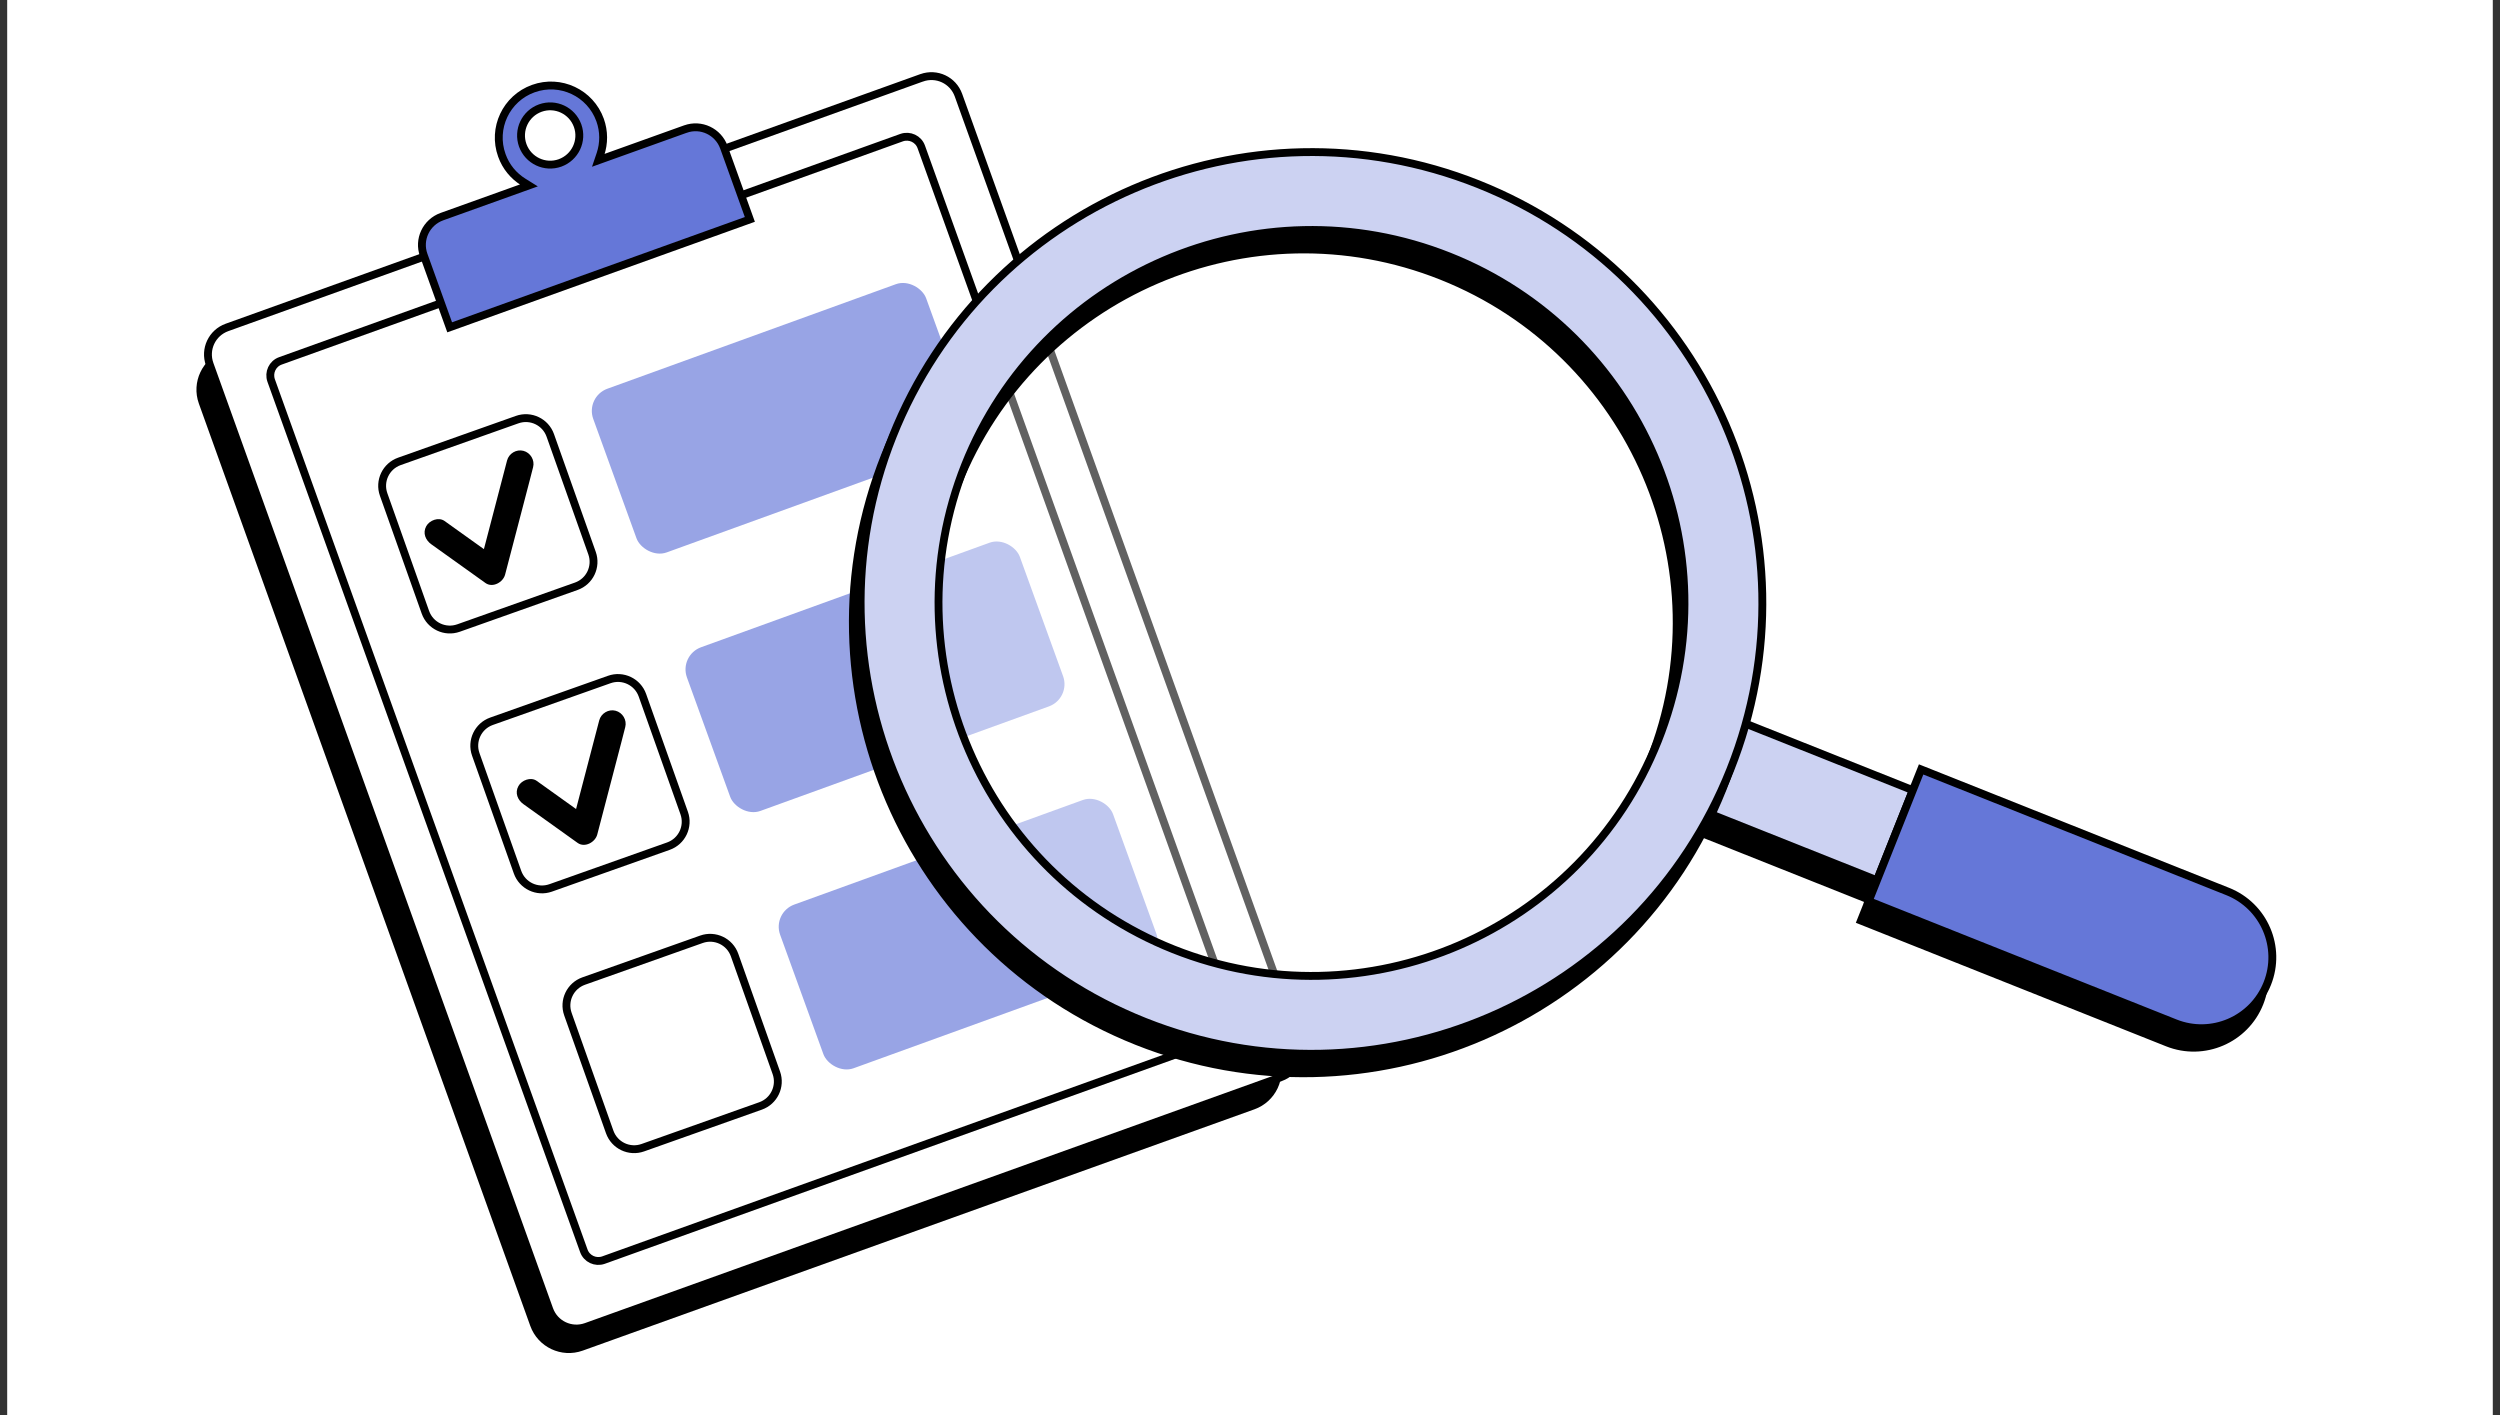 <svg width="318" height="180" viewBox="0 0 318 180" fill="none" xmlns="http://www.w3.org/2000/svg">
    <rect x="0" y="0" width="318" height="180" fill="#333333" stroke="none"/>
    <g clip-path="url(#clip0_6702_86651)">
        <rect width="316.17" height="180" transform="translate(0.914)" fill="white"/>
        <path d="M113.881 13.969L28.436 44.665C25.733 45.637 24.322 48.62 25.295 51.333L67.453 168.657C68.425 171.361 71.409 172.772 74.122 171.799L159.567 141.103C162.271 140.131 163.681 137.147 162.709 134.434L120.55 17.11C119.578 14.406 116.595 12.996 113.881 13.969Z" fill="black"/>
        <path d="M117.221 9.903L28.872 41.649C26.963 42.338 25.982 44.426 26.671 46.335L69.87 166.564C70.559 168.473 72.647 169.454 74.557 168.774L162.906 137.028C164.815 136.339 165.796 134.251 165.116 132.332L121.916 12.103C121.227 10.194 119.139 9.213 117.23 9.902L117.221 9.903Z" fill="white" stroke="black" stroke-miterlimit="10"/>
        <path d="M114.692 17.504L35.669 45.903C34.655 46.265 34.137 47.381 34.49 48.396L74.264 159.107C74.626 160.121 75.742 160.64 76.757 160.287L155.78 131.888C156.794 131.526 157.312 130.41 156.959 129.395L117.185 18.684C116.823 17.67 115.707 17.151 114.692 17.504Z" fill="white"/>
        <path d="M114.692 17.504L35.669 45.903C34.655 46.265 34.137 47.381 34.49 48.396L74.264 159.107C74.626 160.121 75.742 160.64 76.757 160.287L155.78 131.888C156.794 131.526 157.312 130.41 156.959 129.395L117.185 18.684C116.823 17.67 115.707 17.151 114.692 17.504Z" stroke="black" stroke-miterlimit="10"/>
        <path d="M87.182 16.421C89.163 15.7 91.358 16.739 92.08 18.73L95.381 27.91L57.199 41.634L53.898 32.454C53.176 30.473 54.206 28.279 56.207 27.556L66.484 23.869L67.269 23.587L66.56 23.145C65.335 22.381 64.357 21.228 63.836 19.766C62.593 16.314 64.382 12.513 67.835 11.27C71.288 10.027 75.089 11.816 76.332 15.268C76.852 16.721 76.835 18.235 76.378 19.599L76.11 20.391L76.896 20.108L87.172 16.422L87.182 16.421ZM71.237 20.724C73.164 20.024 74.162 17.907 73.472 15.98C72.772 14.053 70.655 13.055 68.728 13.745C66.8 14.444 65.803 16.561 66.493 18.489C67.192 20.416 69.309 21.414 71.237 20.724Z" fill="#6577D8" stroke="black"/>
        <path d="M65.784 53.375L50.805 58.687C49.088 59.296 48.189 61.182 48.798 62.899L54.11 77.879C54.719 79.596 56.605 80.495 58.323 79.886L73.302 74.574C75.02 73.965 75.918 72.079 75.309 70.361L69.997 55.382C69.388 53.664 67.502 52.766 65.784 53.375Z" stroke="black" stroke-miterlimit="10"/>
        <path d="M77.503 86.432L62.524 91.744C60.806 92.353 59.908 94.239 60.517 95.957L65.829 110.936C66.438 112.653 68.324 113.552 70.042 112.943L85.021 107.631C86.738 107.022 87.637 105.136 87.028 103.418L81.716 88.439C81.107 86.722 79.221 85.823 77.503 86.432Z" stroke="black" stroke-miterlimit="10"/>
        <path d="M89.226 119.477L74.247 124.789C72.529 125.398 71.63 127.284 72.24 129.002L77.552 143.981C78.161 145.699 80.047 146.597 81.764 145.988L96.743 140.676C98.461 140.067 99.36 138.181 98.751 136.463L93.439 121.484C92.83 119.767 90.944 118.868 89.226 119.477Z" stroke="black" stroke-miterlimit="10"/>
        <path d="M54.871 69.239L61.754 74.16C62.672 74.813 63.989 74.067 64.246 73.099L67.367 61.154L67.81 59.427C68.043 58.535 67.48 57.58 66.578 57.346C65.685 57.113 64.73 57.677 64.497 58.579L61.377 70.523L60.934 72.25L63.426 71.189L56.544 66.267C55.791 65.735 54.633 66.181 54.222 66.926C53.735 67.806 54.129 68.716 54.881 69.248L54.871 69.239Z" fill="black"/>
        <path d="M66.594 102.297L73.476 107.219C74.395 107.871 75.712 107.126 75.969 106.157L79.089 94.213L79.532 92.485C79.766 91.593 79.202 90.638 78.3 90.405C77.408 90.171 76.453 90.735 76.22 91.637L73.1 103.581L72.656 105.309L75.149 104.247L68.267 99.325C67.514 98.793 66.356 99.239 65.945 99.984C65.458 100.864 65.851 101.774 66.603 102.306L66.594 102.297Z" fill="black"/>
        <rect x="74.438" y="50.467" width="45.04" height="22.147" rx="3" transform="rotate(-19.917 74.438 50.467)" fill="#98A4E5"/>
        <rect x="86.356" y="83.351" width="45.04" height="22.147" rx="3" transform="rotate(-19.917 86.356 83.351)" fill="#98A4E5"/>
        <rect x="98.211" y="116.082" width="45.04" height="22.147" rx="3" transform="rotate(-19.917 98.211 116.082)" fill="#98A4E5"/>
        <circle cx="166.82" cy="76.695" r="49.644" transform="rotate(-68.288 166.82 76.695)" fill="white" fill-opacity="0.38"/>
        <rect x="212.173" y="104.26" width="12.33" height="58.983" transform="rotate(-68.288 212.173 104.26)" fill="black" stroke="black"/>
        <rect x="213.157" y="101.782" width="12.33" height="58.983" transform="rotate(-68.288 213.157 101.782)" fill="#CCD2F2" stroke="black"/>
        <path d="M236.712 117.098L243.382 100.348L282.375 115.874C287.001 117.716 289.257 122.959 287.416 127.584C285.574 132.21 280.331 134.467 275.705 132.625L236.712 117.098Z" fill="black" stroke="black"/>
        <path d="M237.696 114.621L244.366 97.87L283.36 113.397C287.985 115.239 290.242 120.482 288.4 125.107C286.558 129.733 281.315 131.989 276.69 130.148L237.696 114.621Z" fill="#6577D8" stroke="black"/>
        <path fill-rule="evenodd" clip-rule="evenodd" d="M219.101 100.383C230.816 70.964 216.463 37.619 187.044 25.905C157.625 14.19 124.28 28.543 112.566 57.962C100.852 87.381 115.204 120.726 144.623 132.44C174.042 144.154 207.387 129.802 219.101 100.383ZM209.9 96.718C219.59 72.382 207.717 44.797 183.38 35.106C159.044 25.416 131.459 37.289 121.769 61.626C112.078 85.962 123.951 113.547 148.288 123.237C172.624 132.928 200.209 121.055 209.9 96.718Z" fill="black"/>
        <path d="M186.859 26.369C216.022 37.981 230.249 71.035 218.637 100.198L219.566 100.568C231.382 70.892 216.905 37.256 187.229 25.44L186.859 26.369ZM113.03 58.147C124.643 28.984 157.697 14.757 186.859 26.369L187.229 25.44C157.554 13.624 123.918 28.101 112.101 57.777L113.03 58.147ZM144.808 131.975C115.646 120.363 101.418 87.309 113.03 58.147L112.101 57.777C100.285 87.452 114.763 121.088 144.438 132.904L144.808 131.975ZM218.637 100.198C207.025 129.36 173.971 143.587 144.808 131.975L144.438 132.904C174.114 144.721 207.749 130.243 219.566 100.568L218.637 100.198ZM183.195 35.571C207.276 45.16 219.023 72.453 209.435 96.533L210.364 96.903C220.157 72.31 208.159 44.435 183.565 34.642L183.195 35.571ZM122.233 61.811C131.822 37.731 159.115 25.983 183.195 35.571L183.565 34.642C158.972 24.849 131.097 36.847 121.304 61.441L122.233 61.811ZM148.473 122.773C124.393 113.185 112.645 85.891 122.233 61.811L121.304 61.441C111.511 86.034 123.51 113.909 148.103 123.702L148.473 122.773ZM209.435 96.533C199.847 120.613 172.553 132.361 148.473 122.773L148.103 123.702C172.696 133.495 200.571 121.496 210.364 96.903L209.435 96.533Z" fill="black"/>
        <path fill-rule="evenodd" clip-rule="evenodd" d="M220.09 97.906C231.804 68.487 217.451 35.142 188.032 23.427C158.614 11.713 125.268 26.066 113.554 55.484C101.84 84.903 116.193 118.248 145.611 129.963C175.03 141.677 208.375 127.324 220.09 97.906ZM210.888 94.241C220.578 69.905 208.705 42.32 184.368 32.63C160.032 22.939 132.447 34.812 122.757 59.149C113.066 83.485 124.939 111.07 149.276 120.76C173.613 130.451 201.197 118.578 210.888 94.241Z" fill="#CCD2F2"/>
        <path d="M187.847 23.892C217.01 35.504 231.237 68.558 219.625 97.721L220.554 98.091C232.371 68.415 217.893 34.779 188.217 22.963L187.847 23.892ZM114.019 55.669C125.631 26.507 158.685 12.28 187.847 23.892L188.217 22.963C158.542 11.146 124.906 25.624 113.09 55.3L114.019 55.669ZM145.796 129.498C116.634 117.886 102.407 84.832 114.019 55.669L113.09 55.3C101.273 84.975 115.751 118.611 145.426 130.427L145.796 129.498ZM219.625 97.721C208.013 126.883 174.959 141.11 145.796 129.498L145.426 130.427C175.102 142.244 208.738 127.766 220.554 98.091L219.625 97.721ZM184.184 33.094C208.264 42.682 220.012 69.976 210.423 94.056L211.352 94.426C221.145 69.833 209.147 41.958 184.553 32.165L184.184 33.094ZM123.221 59.334C132.81 35.254 160.103 23.506 184.184 33.094L184.553 32.165C159.96 22.372 132.085 34.371 122.292 58.964L123.221 59.334ZM149.461 120.296C125.381 110.708 113.633 83.414 123.221 59.334L122.292 58.964C112.5 83.557 124.498 111.432 149.091 121.225L149.461 120.296ZM210.423 94.056C200.835 118.136 173.541 129.884 149.461 120.296L149.091 121.225C173.684 131.018 201.559 119.02 211.352 94.426L210.423 94.056Z" fill="black"/>
    </g>
    <defs>
        <clipPath id="clip0_6702_86651">
            <rect width="316.17" height="180" fill="white" transform="translate(0.914)"/>
        </clipPath>
    </defs>
</svg>
